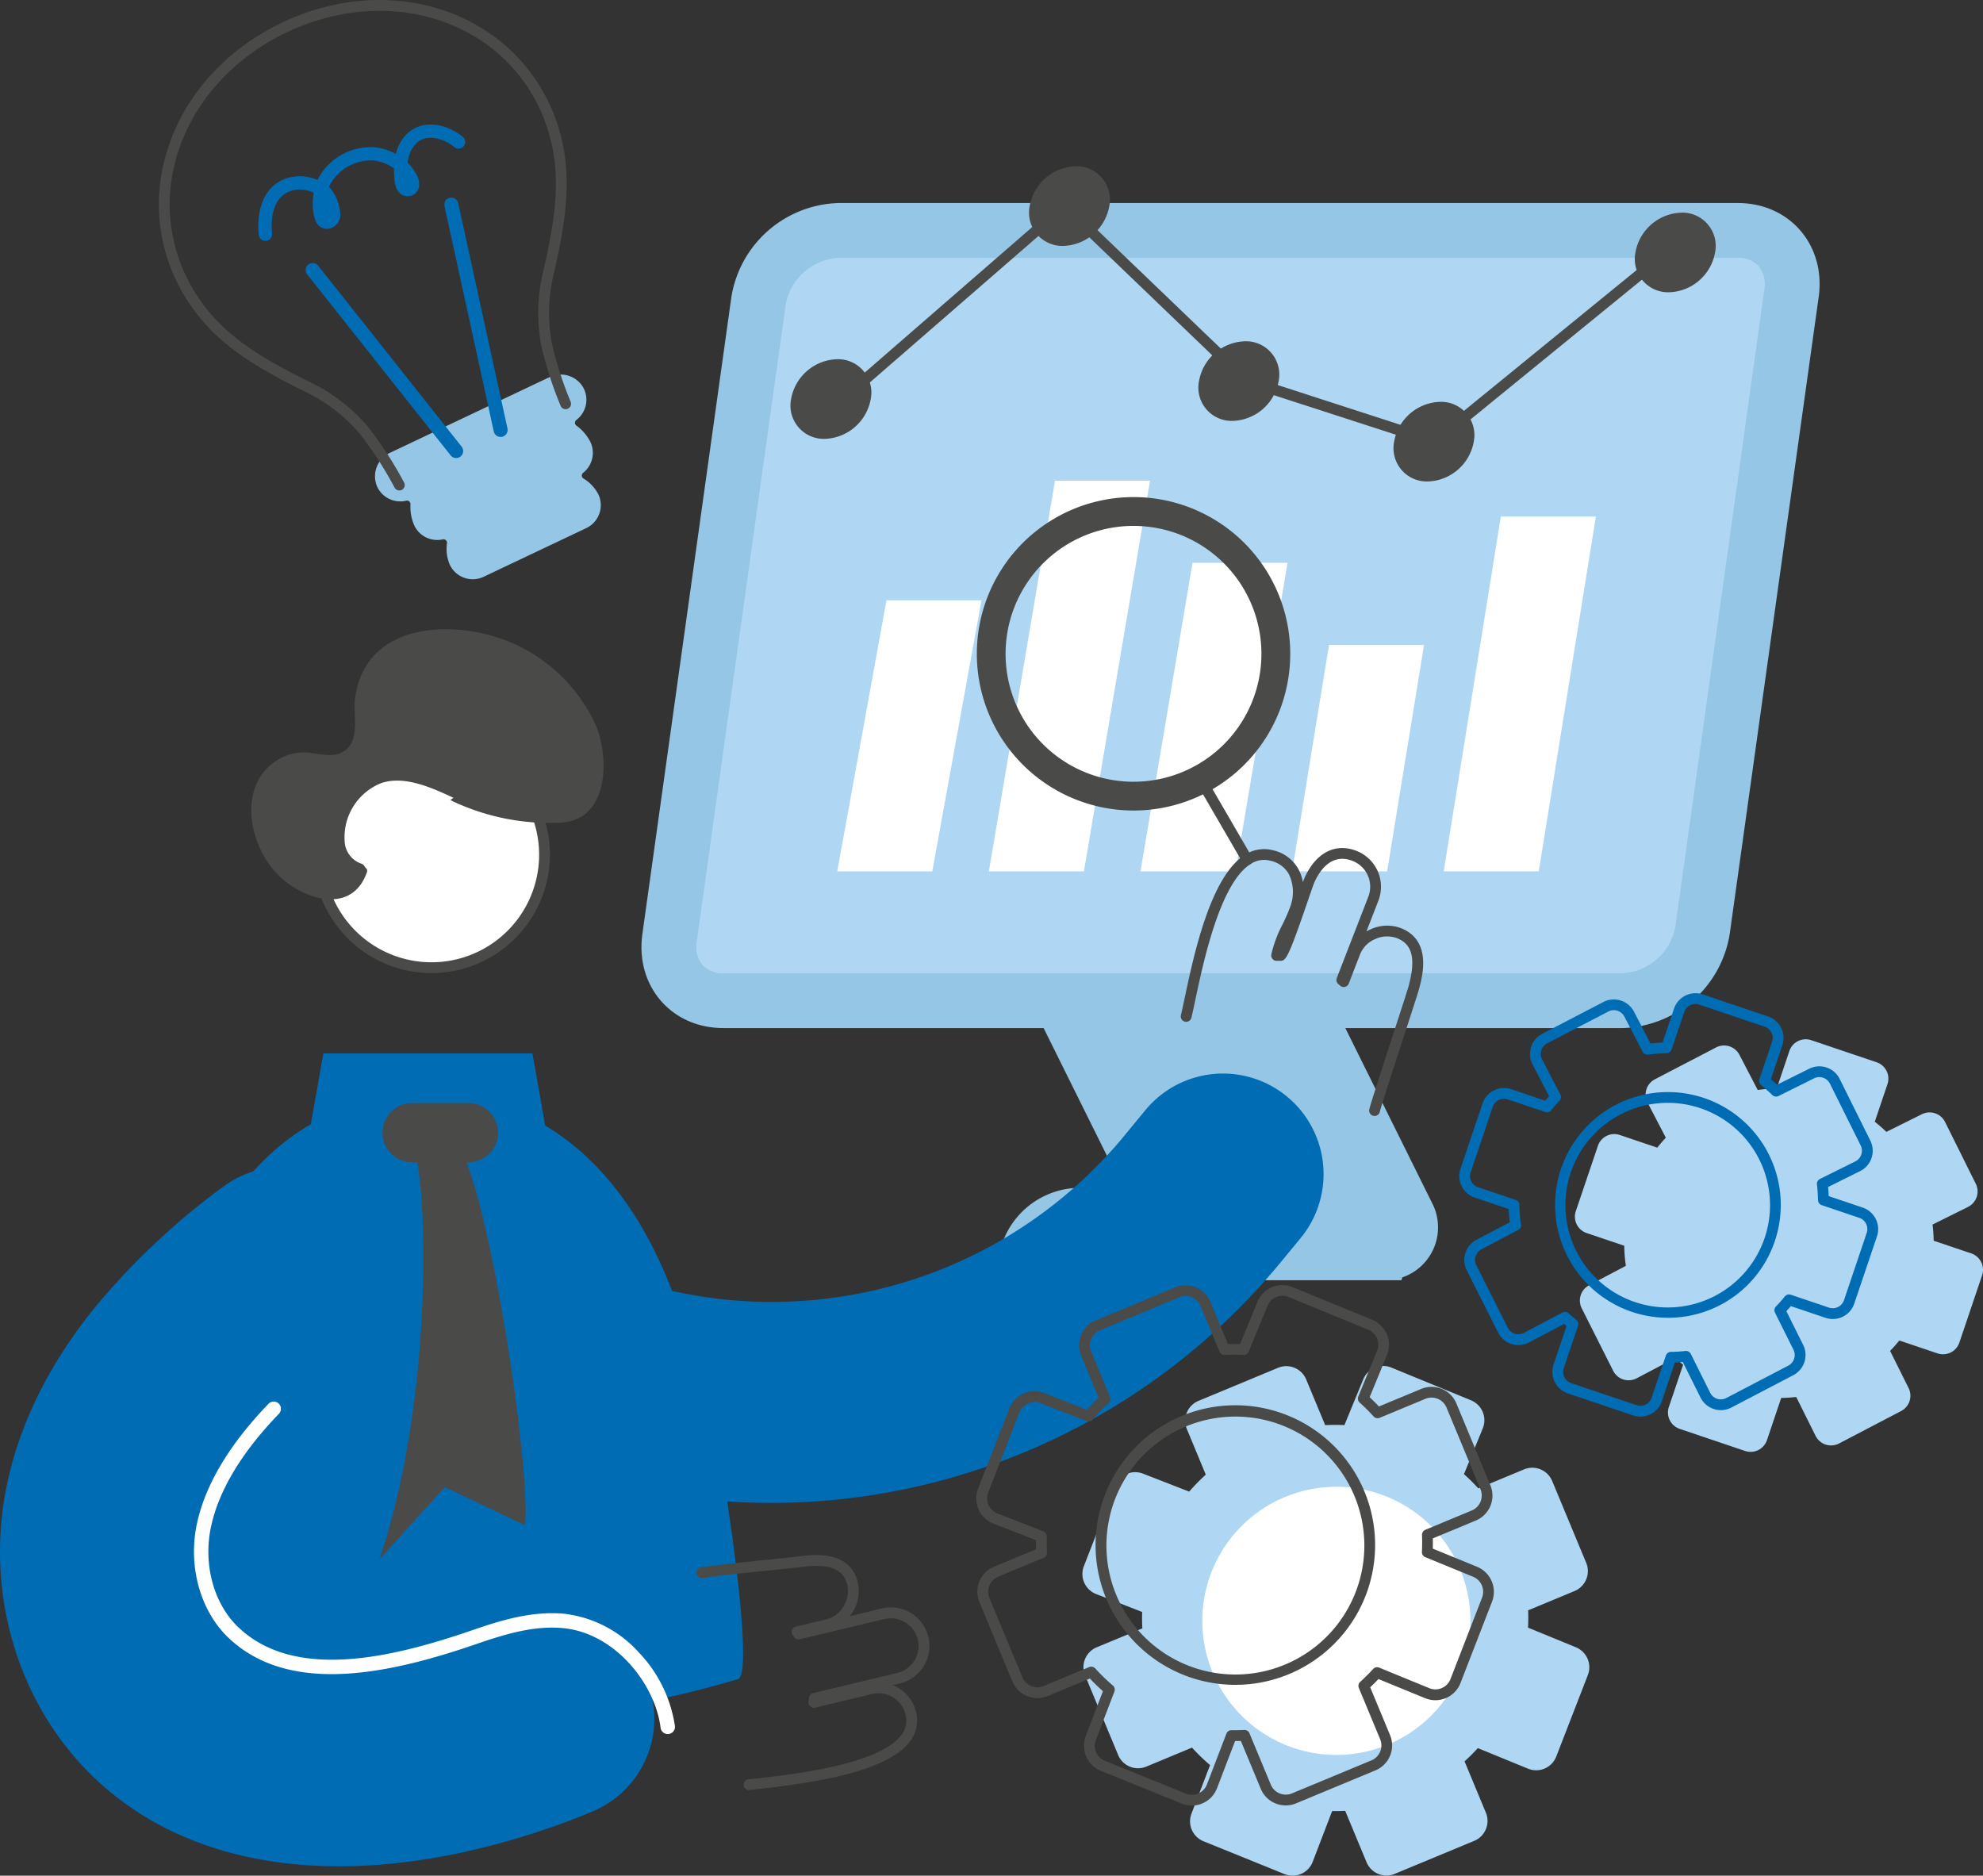 <?xml version="1.0" encoding="UTF-8"?> <svg xmlns="http://www.w3.org/2000/svg" width="303.844" height="287.385" viewBox="0 0 303.844 287.385"><rect x="0" y="0" width="303.844" height="287.385" fill="#333333" stroke="none"/><g transform="translate(19812.677 -7173.781)"><path d="M979.049,5670.826l-1.218-2.454-17.082-34.441H914.518l17.082,34.441h-6.535a12.638,12.638,0,0,0-12.639,12.639v1.516H974.3l.106-.424a8.11,8.11,0,0,0,4.646-11.276" transform="translate(-20572.23 1687.405)" fill="#95c6e5"></path><path d="M1393.489,5736.131l3.48-10.3a2.649,2.649,0,0,0-1.662-3.356l-5.758-1.944a23.589,23.589,0,0,0-.17-2.476l5.429-2.7a2.648,2.648,0,0,0,1.193-3.55l-4.705-9.464a2.648,2.648,0,0,0-3.55-1.192l-5.443,2.706a23.416,23.416,0,0,0-1.778-1.553l1.945-5.758a2.648,2.648,0,0,0-1.662-3.356l-10.013-3.382a2.648,2.648,0,0,0-3.357,1.661l-1.94,5.746a23.412,23.412,0,0,0-2.908.223l-2.806-5.393a2.65,2.65,0,0,0-3.572-1.126l-9.376,4.879a2.647,2.647,0,0,0-1.127,3.571l2.8,5.378q-.684.732-1.307,1.526l-5.745-1.94a2.649,2.649,0,0,0-3.356,1.662L1334.718,5716a2.648,2.648,0,0,0,1.662,3.356l5.758,1.945a23.524,23.524,0,0,0,.251,3.077l-5.636,2.974a2.648,2.648,0,0,0-1.13,3.533l4.818,9.573a2.647,2.647,0,0,0,3.6,1.151l5.9-3.112q.591.536,1.221,1.032l-2.187,6.475a2.649,2.649,0,0,0,1.662,3.357l10.013,3.381a2.648,2.648,0,0,0,3.356-1.662l2.182-6.462q1.157-.016,2.3-.146l2.967,5.955a2.648,2.648,0,0,0,3.6,1.167l9.507-4.967a2.648,2.648,0,0,0,1.144-3.528l-2.834-5.687q.739-.762,1.413-1.595l5.849,1.975a2.648,2.648,0,0,0,3.357-1.662" transform="translate(-20905.941 1643.35)" fill="#afd7f4"></path><path d="M818.064,5216.174a12.987,12.987,0,0,0,12.261-10.788l13.632-97.587a8.519,8.519,0,0,0-1.848-6.9,8.277,8.277,0,0,0-6.386-2.728H697.941a12.989,12.989,0,0,0-12.261,10.789l-13.632,97.587a8.523,8.523,0,0,0,1.848,6.9,8.28,8.28,0,0,0,6.386,2.727Z" transform="translate(-20382.133 2110.923)" fill="#afd7f4"></path><path d="M682.076,5086.512H819.858a4.1,4.1,0,0,1,3.215,1.282,4.4,4.4,0,0,1,.856,3.557L810.3,5188.939a8.717,8.717,0,0,1-8.1,7.166H664.418a4.1,4.1,0,0,1-3.215-1.282,4.4,4.4,0,0,1-.856-3.558l13.632-97.587a8.717,8.717,0,0,1,8.1-7.167m0-8.408a17.127,17.127,0,0,0-16.424,14.412L652.02,5190.1c-1.112,7.96,4.439,14.412,12.4,14.412H802.2a17.127,17.127,0,0,0,16.424-14.412l13.632-97.586c1.112-7.96-4.439-14.412-12.4-14.412Z" transform="translate(-20366.268 2126.787)" fill="#95c6e5"></path><path d="M795.087,5410.161h14.561l7.54-41.532H802.627Z" transform="translate(-20479.475 1897.126)" fill="#fff"></path><path d="M905.975,5341.03h14.561l10.132-59.853H916.108Z" transform="translate(-20567.131 1966.257)" fill="#fff"></path><path d="M1016.863,5388.5h14.561l7.973-47.272h-14.561Z" transform="translate(-20654.789 1918.788)" fill="#fff"></path><path d="M1127.75,5435.965h14.561l5.656-34.693h-14.561Z" transform="translate(-20742.445 1871.322)" fill="#fff"></path><path d="M1238.638,5361.729H1253.2l8.753-54.367h-14.561Z" transform="translate(-20830.102 1945.558)" fill="#fff"></path><path d="M886.556,5114.133a.818.818,0,0,1-.255-.041l-28.863-9.354a.836.836,0,0,1-.318-.19l-27.306-26.214L796.356,5107.4a.828.828,0,0,1-1.086-1.25l34.029-29.561a.828.828,0,0,1,1.116.028l27.714,26.6,28.253,9.157,33.06-26.956a.828.828,0,1,1,1.046,1.283l-33.409,27.24a.826.826,0,0,1-.523.187" transform="translate(-20479.395 2128.145)" fill="#4a4a49"></path><path d="M773.256,5198.417a7.386,7.386,0,0,1-7.043,6.1,5.1,5.1,0,0,1-5.16-6.1,7.386,7.386,0,0,1,7.043-6.1,5.1,5.1,0,0,1,5.159,6.1" transform="translate(-20452.516 2036.503)" fill="#4a4a49"></path><path d="M947.722,5057.317a7.386,7.386,0,0,1-7.043,6.1,5.1,5.1,0,0,1-5.159-6.1,7.386,7.386,0,0,1,7.043-6.1,5.1,5.1,0,0,1,5.159,6.1" transform="translate(-20590.428 2148.042)" fill="#4a4a49"></path><path d="M1071.591,5185.291a7.386,7.386,0,0,1-7.043,6.1,5.1,5.1,0,0,1-5.159-6.1,7.386,7.386,0,0,1,7.043-6.1,5.1,5.1,0,0,1,5.159,6.1" transform="translate(-20688.348 2046.878)" fill="#4a4a49"></path><path d="M1051.587,5958.781l-5.208-12.533a3.305,3.305,0,0,0-4.32-1.785l-7,2.911a29.321,29.321,0,0,0-2.2-2.184l2.876-7a3.3,3.3,0,0,0-1.8-4.313l-12.2-5.013a3.306,3.306,0,0,0-4.313,1.8l-2.883,7.016a29.347,29.347,0,0,0-2.946.005l-2.911-7a3.3,3.3,0,0,0-4.32-1.784l-12.179,5.061a3.3,3.3,0,0,0-1.784,4.32l2.9,6.988a29.422,29.422,0,0,0-2.546,2.6l-7.068-2.754a3.3,3.3,0,0,0-4.279,1.879l-4.787,12.29a3.306,3.306,0,0,0,1.88,4.28l7.05,2.746q-.04,1.248.029,2.507l-6.987,2.9a3.3,3.3,0,0,0-1.784,4.319l5.061,12.179a3.3,3.3,0,0,0,4.32,1.784l7-2.91a29.345,29.345,0,0,0,2.766,2.681l-2.845,7.427a3.3,3.3,0,0,0,1.845,4.245l12.4,5.022a3.3,3.3,0,0,0,4.327-1.88l2.977-7.773q.995.016,2-.036l3.273,7.876a3.3,3.3,0,0,0,4.32,1.783l12.179-5.061a3.3,3.3,0,0,0,1.783-4.319l-3.266-7.86q1.073-.968,2.037-2.028l7.682,3.149a3.305,3.305,0,0,0,4.335-1.863l4.838-12.481a3.306,3.306,0,0,0-1.828-4.252l-7.337-3.007c.045-.881.051-1.77.015-2.659l7.115-2.957a3.3,3.3,0,0,0,1.783-4.32" transform="translate(-20621.219 1454.455)" fill="#afd7f4"></path><path d="M1101.565,6029.619a20.541,20.541,0,1,1-26.851-11.085,20.54,20.54,0,0,1,26.851,11.085" transform="translate(-20690.51 1384.624)" fill="#fff"></path><path d="M1214.305,5229.59a7.386,7.386,0,0,1-7.043,6.1,5.1,5.1,0,0,1-5.16-6.1,7.386,7.386,0,0,1,7.043-6.1,5.1,5.1,0,0,1,5.159,6.1" transform="translate(-20801.164 2011.86)" fill="#4a4a49"></path><path d="M1390.775,5091.225a7.386,7.386,0,0,1-7.043,6.1,5.1,5.1,0,0,1-5.159-6.1,7.386,7.386,0,0,1,7.043-6.1,5.1,5.1,0,0,1,5.159,6.1" transform="translate(-20940.662 2121.238)" fill="#4a4a49"></path><path d="M488.822,5205.537a3.974,3.974,0,0,0-5.176-1.558l-24.4,11.574a3.974,3.974,0,0,0-2.069,5,3.887,3.887,0,0,0,4.523,2.349.536.536,0,0,1,.666.546,6.929,6.929,0,0,0,.583,3.251,3.885,3.885,0,0,0,4.347,2.129.539.539,0,0,1,.661.59,6.093,6.093,0,0,0,.434,3.3,3.886,3.886,0,0,0,5.174,1.845l15.738-7.464a3.885,3.885,0,0,0,1.845-5.175,6.092,6.092,0,0,0-2.279-2.422.539.539,0,0,1-.038-.886,3.886,3.886,0,0,0,1.1-4.714,6.925,6.925,0,0,0-2.149-2.507.537.537,0,0,1,0-.863,3.885,3.885,0,0,0,1.043-4.989" transform="translate(-20212.145 2027.596)" fill="#95c6e5"></path><path d="M335.745,5004.754a.829.829,0,0,1-.721-.419,57.561,57.561,0,0,0-5.366-8.3,25.673,25.673,0,0,0-8.766-6.612c-6.512-3.272-12.705-6.708-16.921-12.734a27.206,27.206,0,0,1-5.066-16.46c.338-11.4,7.6-21.818,18.943-27.195,11.313-5.36,23.947-4.374,32.971,2.576a27.2,27.2,0,0,1,9.54,14.338c2,7.077.74,14.047-.846,21.16a25.676,25.676,0,0,0-.426,10.974,55.607,55.607,0,0,0,2.909,9.09.828.828,0,0,1-1.544.6,56.858,56.858,0,0,1-2.989-9.364,27.236,27.236,0,0,1,.434-11.658c1.539-6.9,2.763-13.643.869-20.349a25.565,25.565,0,0,0-8.956-13.476c-8.529-6.567-20.5-7.483-31.252-2.391-10.781,5.108-17.677,14.974-18,25.748a25.564,25.564,0,0,0,4.768,15.463c3.994,5.71,9.993,9.03,16.307,12.2a27.225,27.225,0,0,1,9.3,7.039,58.846,58.846,0,0,1,5.529,8.537.829.829,0,0,1-.719,1.237" transform="translate(-20087.232 2244.174)" fill="#4a4a49"></path><path d="M372.727,5038.51a1.016,1.016,0,0,1-1.008-.9c-.416-3.762.783-8.365,5.531-8.959a6.975,6.975,0,0,1,3.46.528,9.112,9.112,0,0,1,8.761-5,8.409,8.409,0,0,1,3.247,1.012,6.343,6.343,0,0,1,1.753-3.13c2.42-2.278,6.18-1.436,8.488.512a1.016,1.016,0,1,1-1.31,1.552c-1.4-1.184-4.125-2.149-5.786-.585a4.913,4.913,0,0,0-1.333,3.01,7.588,7.588,0,0,1,1.356,1.822,2.961,2.961,0,0,1,.408,1.5,1.769,1.769,0,0,1-3.309.9,3.272,3.272,0,0,1-.452-1.42,12.71,12.71,0,0,1-.1-1.94,6.351,6.351,0,0,0-3.155-1.209,7.133,7.133,0,0,0-6.81,4.014,6.758,6.758,0,0,1,1.733,4.268,2.022,2.022,0,0,1-.776,1.686,1.853,1.853,0,0,1-2.326.169c-1.271-.941-1.2-3.725-1-5.216a5.009,5.009,0,0,0-2.592-.457c-4.231.53-3.878,5.692-3.764,6.721a1.016,1.016,0,0,1-.9,1.121.974.974,0,0,1-.113.006m9.343-4.791a4.4,4.4,0,0,0,.107.653,2.9,2.9,0,0,0-.107-.653" transform="translate(-20144.74 2172.174)" fill="#006cb4"></path><path d="M429.35,5151.875a1.075,1.075,0,0,1-.844-.408l-21.978-27.722a1.076,1.076,0,1,1,1.686-1.337l21.978,27.722a1.076,1.076,0,0,1-.842,1.745" transform="translate(-20172.135 2092.086)" fill="#006cb4"></path><path d="M516.288,5110.643a1.076,1.076,0,0,1-1.05-.846l-7.559-34.56a1.076,1.076,0,0,1,2.1-.46l7.559,34.56a1.075,1.075,0,0,1-.821,1.281,1.1,1.1,0,0,1-.231.025" transform="translate(-20252.258 2130.085)" fill="#006cb4"></path><path d="M592.29,5780.526a101.007,101.007,0,0,1-30.1-4.6,15.41,15.41,0,0,1,9.177-29.422,70.016,70.016,0,0,0,75.205-22.435l3.051-3.707a15.41,15.41,0,1,1,23.8,19.586l-3.051,3.706a101.24,101.24,0,0,1-78.076,36.874" transform="translate(-20286.809 1623.524)" fill="#006cb4"></path><path d="M370.792,5819.6a162.275,162.275,0,0,1-92.277,0c-1.753-.506-.45-22.6-.274-25.274a120.386,120.386,0,0,1,4.073-23.826c5.613-20.513,16.87-40.492,40.926-40.492,19.519,0,31.493,13.893,37.815,31.035a171.373,171.373,0,0,1,7.334,26.633c.639,3.319,4.961,31.178,2.4,31.923" transform="translate(-20070.408 1611.456)" fill="#006cb4"></path><path d="M406.852,5700.033h32.035l3.275,18.492H403.577Z" transform="translate(-20169.984 1635.151)" fill="#006cb4"></path><path d="M475.641,5745.4h-8.617a4.541,4.541,0,1,1,0-9.082h8.617a4.541,4.541,0,0,1,0,9.082" transform="translate(-20216.549 1606.465)" fill="#4a4a49"></path><path d="M464.83,5759.368c2.665.584,4.444,37.435-4.571,63.988l10.026-11.05,12.279,5.835c1.1-8.856-7.288-64.428-12.716-59.879Z" transform="translate(-20214.793 1589.331)" fill="#4a4a49"></path><path d="M700.148,6102.912a.828.828,0,0,1-.084-1.651c5.491-.563,20.078-2.061,23.479-6.856a3.582,3.582,0,0,0,.584-3.061,4.254,4.254,0,0,0-5.12-3.145l-8.722,2.085a.828.828,0,0,1-1.013-.915c.026-.193.051-.387.069-.582a.829.829,0,0,1,.632-.729l12.907-3.086a4.249,4.249,0,0,0-1.976-8.265l-12.983,3.1a.829.829,0,0,1-.886-.353l-.049-.077c-.049-.075-.1-.151-.149-.224a.829.829,0,0,1,.488-1.277l4.738-1.132a4.248,4.248,0,0,0,2.578-1.989,4.364,4.364,0,0,0,.564-3.3c-.629-2.452-2.735-3.267-7.042-2.723-1.536.193-3.388.379-5.348.576-2.948.3-6.29.632-9.777,1.106a.828.828,0,0,1-.223-1.641c3.516-.478,6.873-.815,9.835-1.113,1.95-.2,3.791-.381,5.307-.572,2.076-.262,7.594-.957,8.854,3.955a6.03,6.03,0,0,1-.75,4.563,6.49,6.49,0,0,1-.454.658l4.914-1.175a5.9,5.9,0,1,1,2.746,11.485l-1.093.261a5.9,5.9,0,0,1,3.566,4.114,5.22,5.22,0,0,1-.844,4.4c-3.4,4.792-14.965,6.55-24.661,7.545a.843.843,0,0,1-.085,0" transform="translate(-20398.061 1345.136)" fill="#4a4a49"></path><path d="M234.649,5890.36c-15.282,0-28.209-4.672-37.519-13.593-11.863-11.366-16.926-28.806-13.213-45.513,2.051-9.228,6.567-18.183,13.422-26.616a110.07,110.07,0,0,1,19.4-18.278,15.41,15.41,0,1,1,18.575,24.593c-12.214,9.226-19.386,18.306-21.316,26.987-1.37,6.166.376,12.671,4.449,16.573,3.762,3.6,9.761,5.286,17.836,5a75.948,75.948,0,0,0,25.337-5.992,15.41,15.41,0,0,1,11.9,28.431c-6.9,2.888-20.771,7.813-36.136,8.362-.919.032-1.833.048-2.736.048" transform="translate(-19995.396 1569.372)" fill="#006cb4"></path><path d="M397.175,6005.592a1.1,1.1,0,0,1-1.094-.966c-.855-6.8-7.079-14.553-14.982-15.269-4.049-.366-8.072.66-12.865,2.313-12.836,4.429-28.8,8.333-38.4-.866-4.346-4.164-6.215-11.075-4.763-17.609,1.317-5.925,5-12.052,10.94-18.21a1.1,1.1,0,0,1,1.589,1.533c-5.656,5.861-9.146,11.633-10.374,17.156-1.288,5.8.335,11.9,4.135,15.535s8.85,4.994,14.334,4.994c7.087,0,14.919-2.239,21.821-4.621,4.081-1.407,8.847-2.872,13.785-2.424a18.2,18.2,0,0,1,11.375,5.853,20.72,20.72,0,0,1,5.6,11.339,1.1,1.1,0,0,1-.958,1.233,1.031,1.031,0,0,1-.139.008" transform="translate(-20107.539 1433.878)" fill="#fff"></path><path d="M450.284,5489.316A17.318,17.318,0,1,1,432.966,5472a17.317,17.317,0,0,1,17.318,17.317" transform="translate(-20179.529 1815.412)" fill="#fff"></path><path d="M429.842,5504.336a18.146,18.146,0,1,1,18.146-18.146,18.166,18.166,0,0,1-18.146,18.146m0-34.635a16.49,16.49,0,1,0,16.49,16.489,16.508,16.508,0,0,0-16.49-16.489" transform="translate(-20176.402 1818.538)" fill="#4a4a49"></path><path d="M413.895,5419.45a35.09,35.09,0,0,1-16.134-3.111c-3.129-1.441-5.381-3.936-8.543-2.568a8.643,8.643,0,0,0-4.973,7.764c0,.818-1.13,2.569-1.108,3.63.019.943,1.369,1.076,1.107,1.833-2.357,6.814-10.139,4.139-13.863.2-4.575-4.839-6.1-14.481,1.083-17.86a7.469,7.469,0,0,1,2.857-.642c2.059-.087,4.27.936,6.095-.027,2.967-1.568,1.642-5.658,2-8.311,1.676-12.443,16.8-12.138,25.2-7.924a25.21,25.21,0,0,1,11.464,11.594c1.942,4,2.448,12.021-2.211,14.623a7.29,7.29,0,0,1-2.978.8" transform="translate(-20140.688 1880.386)" fill="#4a4a49"></path><path d="M448.9,5499.443c-3.552-1.664-8.083-3.817-12.074-2.469a9.78,9.78,0,0,0-6.131,10.08,4.607,4.607,0,0,0,3.1,3.837Z" transform="translate(-20191.357 1796.004)" fill="#fff"></path><path d="M432.823,5510.21a4.825,4.825,0,0,1-3.248-4.023,10.069,10.069,0,0,1,6.288-10.338c4.042-1.366,8.536.74,12.148,2.433l.1.048-.2.427-.1-.048c-3.534-1.656-7.934-3.717-11.8-2.412a9.563,9.563,0,0,0-5.972,9.821,4.38,4.38,0,0,0,2.95,3.651Z" transform="translate(-20190.469 1796.906)" fill="#006cb4"></path><path d="M430.664,5508.578a.832.832,0,0,1-.3-.055,5.444,5.444,0,0,1-3.622-4.488,10.552,10.552,0,0,1,6.684-10.986c4.268-1.443,8.881.72,12.588,2.457l.1.048a.828.828,0,0,1-.7,1.5l-.1-.048c-3.439-1.612-7.718-3.617-11.355-2.387a8.933,8.933,0,0,0-5.577,9.173,3.779,3.779,0,0,0,2.577,3.186.828.828,0,0,1-.3,1.6" transform="translate(-20188.227 1799.147)" fill="#4a4a49"></path><path d="M1075.985,5590.861a.859.859,0,0,1-.194-.022.828.828,0,0,1-.611-1c.221-.918,2.058-6.571,3.679-11.56,1.137-3.5,2.211-6.806,2.344-7.3,1.119-4.195.6-6.392-1.748-7.346a4.359,4.359,0,0,0-3.342.114,4.252,4.252,0,0,0-2.318,2.284l-1.763,4.544a.828.828,0,0,1-1.33.313c-.066-.059-.133-.118-.2-.175l-.073-.063a.828.828,0,0,1-.229-.925l4.828-12.445a4.248,4.248,0,0,0-2.425-5.5c-3.217-1.248-5.028,1.5-5.822,3.248-.134.295-.569,1.563-1.029,2.906-3.012,8.781-3.357,9.179-4.217,9.157l-.545.006a.839.839,0,0,1-.641-.293.83.83,0,0,1-.181-.683,18.3,18.3,0,0,1,1.7-4.567c.418-.875.813-1.7,1.124-2.565a6.37,6.37,0,0,0-.1-5.111,4.244,4.244,0,0,0-2.876-2.124,3.751,3.751,0,0,0-3.027.509c-4.69,2.94-7.256,15.089-8.49,20.928-.222,1.051-.414,1.959-.577,2.632a.828.828,0,0,1-1.609-.39c.157-.649.347-1.545.566-2.584,1.379-6.526,3.945-18.675,9.23-21.988a5.4,5.4,0,0,1,4.3-.713,5.913,5.913,0,0,1,3.938,2.951,6.5,6.5,0,0,1,.659,1.938c.118-.327.206-.555.266-.689,1.735-3.825,4.7-5.36,7.929-4.107a5.9,5.9,0,0,1,3.369,7.64l-1.827,4.71a6.64,6.64,0,0,1,.713-.36,6.026,6.026,0,0,1,4.622-.127c4.7,1.911,3.264,7.283,2.724,9.306-.137.512-.989,3.141-2.369,7.387-1.531,4.714-3.438,10.58-3.644,11.436a.828.828,0,0,1-.8.634" transform="translate(-20678.047 1753.903)" fill="#4a4a49"></path><path d="M921.189,5341.167a24.011,24.011,0,1,1,23.5-19.132,23.98,23.98,0,0,1-23.5,19.132m-.011-43.608a19.6,19.6,0,1,0,3.988.411,19.628,19.628,0,0,0-3.988-.411" transform="translate(-20560.17 1956.799)" fill="#4a4a49"></path><path d="M1063.942,5508.072a.828.828,0,0,1-.717-.413l-7.388-12.726a.828.828,0,1,1,1.432-.831l7.389,12.726a.828.828,0,0,1-.715,1.244" transform="translate(-20685.508 1798.266)" fill="#4a4a49"></path><path d="M929.749,5949.142a4.128,4.128,0,0,1-1.553-.3l-12.395-5.022a4.154,4.154,0,0,1-2.307-5.309l2.637-6.884c-.692-.613-1.363-1.263-2-1.941l-6.47,2.689a4.132,4.132,0,0,1-5.4-2.23l-5.061-12.18a4.137,4.137,0,0,1,2.23-5.4l6.452-2.682c-.016-.471-.022-.94-.017-1.4l-6.51-2.536a4.133,4.133,0,0,1-2.351-5.351l4.787-12.289a4.133,4.133,0,0,1,5.351-2.351l6.53,2.544c.572-.636,1.174-1.251,1.8-1.837l-2.682-6.452a4.138,4.138,0,0,1,2.23-5.4l12.179-5.062a4.138,4.138,0,0,1,5.4,2.231l2.689,6.469c.619-.02,1.24-.021,1.857,0l2.663-6.481a4.133,4.133,0,0,1,5.393-2.251l12.2,5.012a4.133,4.133,0,0,1,2.252,5.394l-2.656,6.462c.488.454.964.929,1.426,1.419l6.47-2.689a4.137,4.137,0,0,1,5.4,2.23l5.208,12.533a4.138,4.138,0,0,1-2.23,5.4l-6.588,2.738c.01.521.007,1.045-.009,1.568l6.8,2.787a4.155,4.155,0,0,1,2.286,5.318l-4.838,12.479a4.131,4.131,0,0,1-5.42,2.331l-7.152-2.932c-.409.433-.833.855-1.267,1.262l3.043,7.325a4.132,4.132,0,0,1-2.23,5.4l-12.179,5.061a4.135,4.135,0,0,1-5.4-2.23l-3.051-7.341c-.294.01-.589.014-.884.015l-2.772,7.238a4.138,4.138,0,0,1-3.858,2.656m-15.4-21.275a.829.829,0,0,1,.614.271,28.505,28.505,0,0,0,2.688,2.606.829.829,0,0,1,.237.928l-2.844,7.427a2.49,2.49,0,0,0,1.383,3.182l12.4,5.022a2.477,2.477,0,0,0,3.243-1.41l2.978-7.773a.819.819,0,0,1,.787-.532c.644.011,1.3,0,1.939-.034a.824.824,0,0,1,.807.509l3.273,7.875a2.477,2.477,0,0,0,3.237,1.337l12.179-5.061a2.477,2.477,0,0,0,1.337-3.238l-3.266-7.86a.829.829,0,0,1,.21-.933c.689-.621,1.355-1.284,1.98-1.97a.827.827,0,0,1,.926-.208l7.682,3.148a2.476,2.476,0,0,0,3.248-1.4l4.838-12.481a2.489,2.489,0,0,0-1.37-3.187l-7.336-3.007a.829.829,0,0,1-.513-.808c.044-.859.048-1.729.014-2.585a.828.828,0,0,1,.51-.8l7.115-2.958a2.479,2.479,0,0,0,1.337-3.237l-5.208-12.534a2.48,2.48,0,0,0-3.238-1.336l-7,2.91a.828.828,0,0,1-.931-.208,28.647,28.647,0,0,0-2.134-2.123.827.827,0,0,1-.214-.932l2.875-7a2.478,2.478,0,0,0-1.35-3.232l-12.2-5.013a2.476,2.476,0,0,0-3.232,1.35l-2.883,7.017a.821.821,0,0,1-.806.512c-.948-.045-1.911-.044-2.863,0a.823.823,0,0,1-.807-.509l-2.911-7a2.479,2.479,0,0,0-3.238-1.336l-12.179,5.061a2.48,2.48,0,0,0-1.337,3.238l2.9,6.988a.829.829,0,0,1-.21.933,28.7,28.7,0,0,0-2.475,2.528.826.826,0,0,1-.927.23l-7.069-2.754a2.477,2.477,0,0,0-3.207,1.409l-4.788,12.289a2.479,2.479,0,0,0,1.409,3.208l7.05,2.745a.829.829,0,0,1,.527.8c-.025.794-.016,1.614.028,2.437a.827.827,0,0,1-.509.808l-6.987,2.9a2.48,2.48,0,0,0-1.337,3.239l5.061,12.178a2.477,2.477,0,0,0,3.238,1.336l7-2.911a.839.839,0,0,1,.317-.063" transform="translate(-20559.813 1501.275)" fill="#4a4a49"></path><path d="M1005.727,6000.463a21.417,21.417,0,1,1,8.2-1.647,21.335,21.335,0,0,1-8.2,1.647m0-41.1a19.76,19.76,0,1,0,7.523,1.5,19.686,19.686,0,0,0-7.523-1.5" transform="translate(-20629.084 1431.463)" fill="#4a4a49"></path><path d="M1277.765,5720.863a3.49,3.49,0,0,1-1.115-.185l-10.013-3.381a3.475,3.475,0,0,1-2.181-4.406l2-5.928q-.187-.155-.372-.314l-5.393,2.845a3.477,3.477,0,0,1-4.727-1.511l-4.818-9.573a3.5,3.5,0,0,1,1.483-4.638l5.125-2.7c-.082-.666-.137-1.339-.164-2.015l-5.212-1.76a3.476,3.476,0,0,1-2.181-4.406l3.382-10.014a3.475,3.475,0,0,1,4.405-2.181l5.2,1.755q.29-.352.588-.688l-2.532-4.866a3.477,3.477,0,0,1,1.479-4.688l9.375-4.878a3.479,3.479,0,0,1,4.688,1.479l2.54,4.88c.61-.069,1.226-.117,1.84-.141l1.755-5.2a3.476,3.476,0,0,1,4.406-2.181l10.013,3.381a3.478,3.478,0,0,1,2.181,4.406l-1.76,5.212c.326.269.646.549.957.834l4.926-2.449a3.476,3.476,0,0,1,4.66,1.565l4.7,9.463a3.479,3.479,0,0,1-1.565,4.66l-4.912,2.442c.045.46.077.926.1,1.392l5.212,1.76a3.48,3.48,0,0,1,2.181,4.4l-3.48,10.306a3.476,3.476,0,0,1-4.406,2.181l-5.31-1.793q-.336.395-.688.777l2.575,5.169a3.494,3.494,0,0,1-1.5,4.631l-9.507,4.967a3.475,3.475,0,0,1-4.721-1.531l-2.712-5.442c-.4.035-.809.061-1.213.077l-2,5.915a3.478,3.478,0,0,1-3.29,2.365m-11.56-16.042a.827.827,0,0,1,.556.214c.381.346.778.681,1.178,1a.829.829,0,0,1,.271.915l-2.186,6.475a1.818,1.818,0,0,0,1.142,2.307l10.013,3.382a1.821,1.821,0,0,0,2.307-1.142l2.182-6.461a.828.828,0,0,1,.772-.563c.739-.011,1.486-.059,2.218-.141a.827.827,0,0,1,.834.453l2.967,5.955a1.821,1.821,0,0,0,2.472.8l9.507-4.968a1.83,1.83,0,0,0,.786-2.425l-2.834-5.687a.827.827,0,0,1,.147-.946c.475-.49.935-1.008,1.364-1.539a.828.828,0,0,1,.908-.264l5.849,1.976a1.819,1.819,0,0,0,2.307-1.142l3.48-10.306a1.822,1.822,0,0,0-1.142-2.306l-5.759-1.945a.828.828,0,0,1-.563-.771,22.894,22.894,0,0,0-.164-2.389.827.827,0,0,1,.453-.842l5.429-2.7a1.823,1.823,0,0,0,.82-2.44l-4.705-9.463a1.82,1.82,0,0,0-2.44-.819l-5.443,2.706a.828.828,0,0,1-.944-.146c-.544-.526-1.121-1.029-1.716-1.5a.828.828,0,0,1-.272-.915l1.945-5.758a1.821,1.821,0,0,0-1.142-2.307l-10.013-3.381a1.821,1.821,0,0,0-2.307,1.142l-1.94,5.745a.826.826,0,0,1-.772.562,22.977,22.977,0,0,0-2.806.216.829.829,0,0,1-.848-.438l-2.806-5.394a1.822,1.822,0,0,0-2.455-.774l-9.376,4.878a1.821,1.821,0,0,0-.775,2.455l2.8,5.378a.826.826,0,0,1-.129.947c-.43.461-.855.958-1.26,1.474a.829.829,0,0,1-.916.272l-5.745-1.94a1.819,1.819,0,0,0-2.307,1.142l-3.382,10.014a1.82,1.82,0,0,0,1.142,2.307l5.759,1.945a.826.826,0,0,1,.563.771,22.827,22.827,0,0,0,.243,2.969.828.828,0,0,1-.433.854l-5.637,2.974a1.83,1.83,0,0,0-.777,2.429l4.818,9.574a1.822,1.822,0,0,0,2.476.792l5.9-3.113a.821.821,0,0,1,.386-.1" transform="translate(-20839.094 1669.973)" fill="#006cb4"></path><path d="M1337.349,5762.851a17.29,17.29,0,1,1,16.394-11.759,17.218,17.218,0,0,1-16.394,11.759m0-32.93a15.675,15.675,0,1,0,5.016.83,15.575,15.575,0,0,0-5.016-.83m15.609,20.906h0Z" transform="translate(-20894.471 1612.835)" fill="#006cb4"></path></g></svg> 